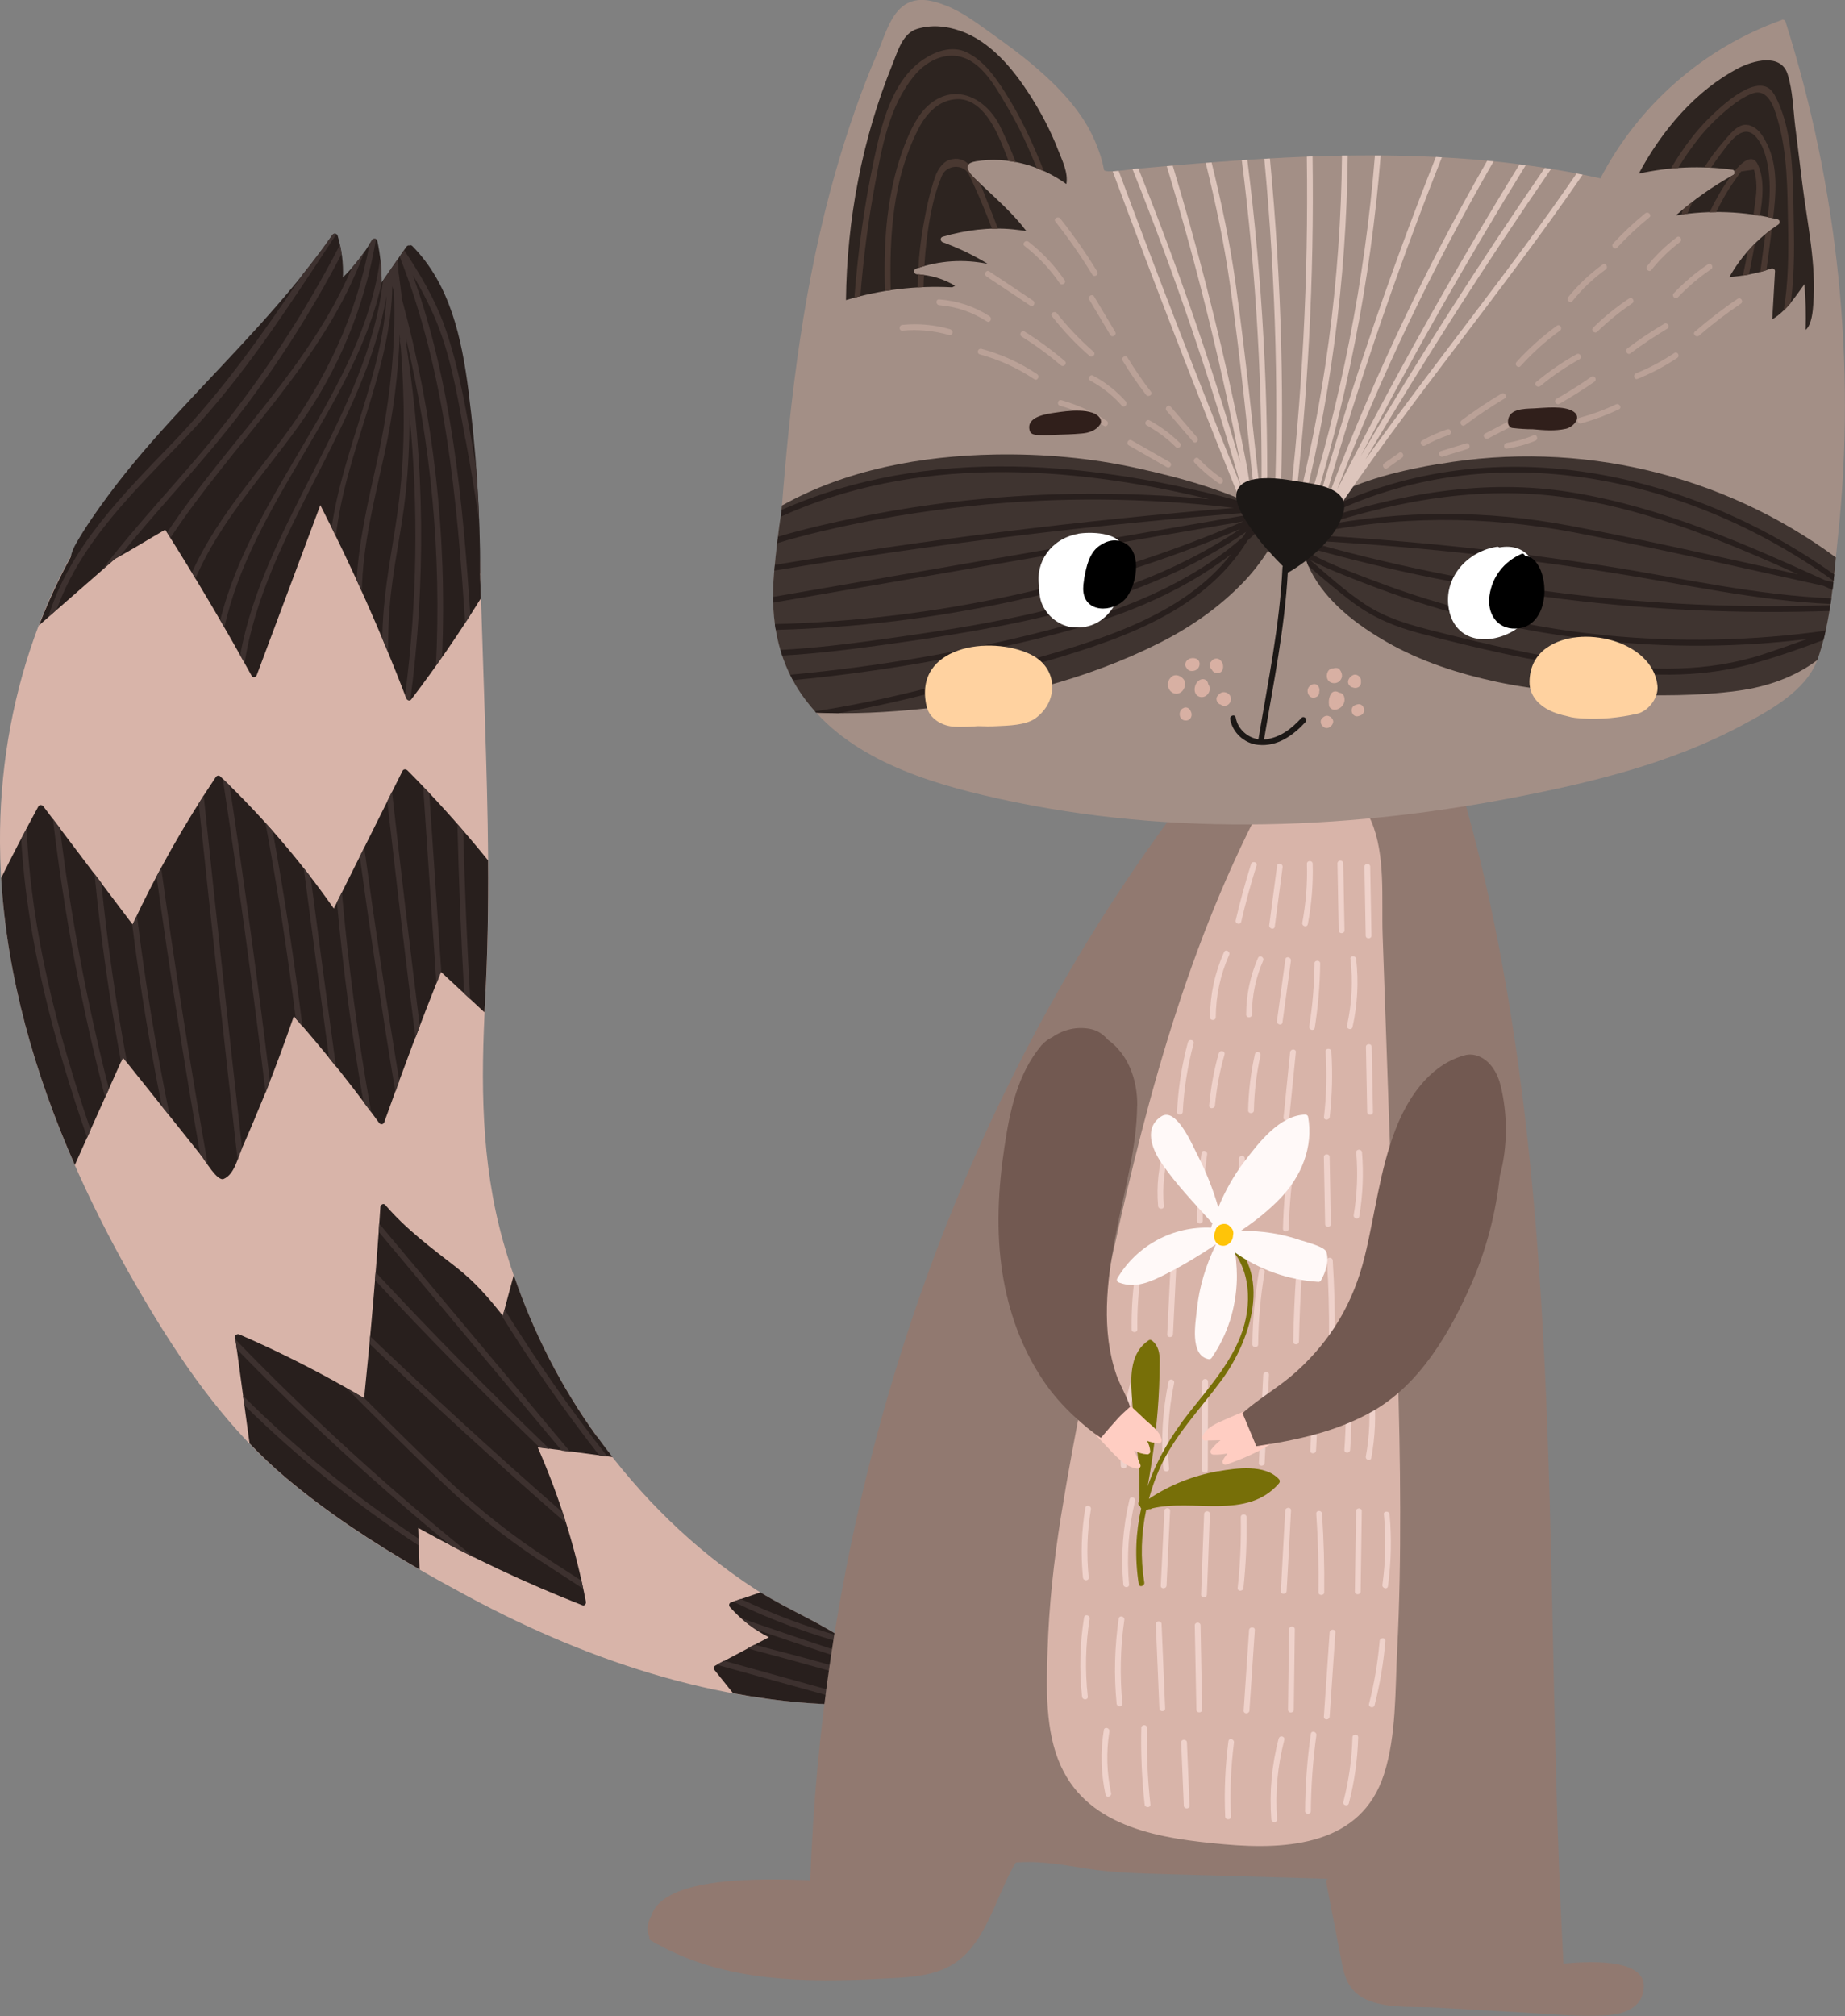 <?xml version="1.0" encoding="UTF-8"?><svg id="_レイヤー_2" xmlns="http://www.w3.org/2000/svg" viewBox="0 0 160.06 174.87"><rect x="0" y="0" width="160.06" height="174.87" fill="#808080" stroke="none"/><defs><style>.cls-1{fill:#ffd2a0;}.cls-1,.cls-2,.cls-3,.cls-4,.cls-5,.cls-6,.cls-7,.cls-8,.cls-9,.cls-10,.cls-11,.cls-12,.cls-13,.cls-14,.cls-15,.cls-16,.cls-17,.cls-18,.cls-19,.cls-20,.cls-21,.cls-22{stroke-width:0px;}.cls-2{fill:#493831;}.cls-3{fill:#ffcdc2;}.cls-4{fill:#ddc5bc;}.cls-5{fill:#3d312f;}.cls-6{fill:#fff9f8;}.cls-7{fill:#000;}.cls-8{fill:#301f1b;}.cls-9{fill:#d8b0a3;}.cls-10{fill:#776f08;}.cls-11{fill:#3f3430;}.cls-12{fill:#d8b4a9;}.cls-13{fill:#a38f86;}.cls-14{fill:#1c1816;}.cls-15{fill:#917970;}.cls-16{fill:#281f1d;}.cls-17{fill:#725951;}.cls-18{fill:#2d2420;}.cls-19{fill:#fff;}.cls-20{fill:#baa197;}.cls-21{fill:#ffc408;}.cls-22{fill:#efd2cb;}</style></defs><g id="Layer_2"><path class="cls-12" d="M73.72,142.51c-2.55-1.81-5.56-2.96-8.19-4.67-5.37-3.49-10-8.07-13.75-13.25-3.69-5.11-6.44-10.88-8.14-16.95-1.93-6.9-1.93-13.85-1.54-20.96.44-8.11.23-16.18-.03-24.29-.13-4.09-.27-8.17-.4-12.26-.12-3.74-.13-7.52-1.11-11.15-.75-2.78-2.3-5.38-4.59-7.16-2.38-1.85-5.4-2.14-8.28-1.62-5.93,1.08-11.44,5.37-15.47,9.66C3.91,48.73-.07,61.1,0,73.11c.09,14.5,5.75,28.44,13.16,40.67,3.22,5.31,6.83,10.33,11.59,14.36,4.83,4.09,10.42,7.41,15.98,10.39,10.69,5.73,22.6,9.64,34.83,9.3-.08.25-.19.49-.34.74-.17.28.27.52.44.24.21-.34.35-.69.44-1.04.09-.07.11-.2.07-.31.32-1.89-.86-3.84-2.44-4.96Z"/><path class="cls-16" d="M73.72,142.51c-2.41-1.71-5.23-2.84-7.75-4.4-.84.29-1.69.58-2.54.86-.19.06-.23.28-.1.42.97,1.09,2.08,1.95,3.37,2.61-1.55.82-3.11,1.65-4.66,2.47-.11.06-.16.24-.08.34.55.68,1.09,1.37,1.64,2.05,3.93.73,7.94,1.09,11.97.98-.08.25-.19.49-.34.74-.17.28.27.52.44.24.21-.34.35-.69.44-1.04.09-.07.11-.2.07-.31.32-1.89-.86-3.84-2.44-4.96Z"/><path class="cls-16" d="M51.78,124.59c-3.09-4.27-5.51-9.02-7.21-14-.32,1.18-.64,2.36-.95,3.54-1.17-1.52-2.43-2.95-3.97-4.16-2.22-1.74-4.38-3.31-6.23-5.47-.16-.18-.41,0-.42.18-.36,5.54-.84,11.07-1.41,16.58-3.5-2.06-7.1-3.91-10.82-5.52-.15-.07-.4.02-.37.22.42,3.08.83,6.15,1.25,9.23.98,1.03,2.01,2.01,3.11,2.94,3.57,3.02,7.56,5.63,11.64,7.99-.04-1.2-.08-2.4-.12-3.6,4.59,2.55,9.35,4.79,14.25,6.71.2.08.33-.15.3-.31-.89-4.62-2.3-9.11-4.19-13.41,2.17.29,4.34.57,6.5.86-.46-.59-.91-1.18-1.35-1.79Z"/><path class="cls-16" d="M35.31,66.8c-.11-.11-.32-.09-.39.06-1.99,3.98-3.97,7.96-5.96,11.94-2.9-4.14-6.19-7.97-9.85-11.46-.12-.12-.3-.07-.39.06-2.73,4.07-5.14,8.34-7.22,12.78-2.58-3.41-5.16-6.83-7.74-10.24-.11-.14-.33-.17-.43,0-1.12,2.05-2.19,4.12-3.23,6.21.51,8.61,2.91,16.99,6.39,24.89l4.17-9.32,3.8,4.75c1.03,1.29,2.07,2.59,3.1,3.88.22.28,1.29,2.14,1.85,1.9.93-.4,1.21-1.82,1.59-2.68.7-1.58,1.37-3.18,2.02-4.78.88-2.2,1.7-4.42,2.47-6.65.26.3.53.6.79.9.71.82,1.41,1.66,2.1,2.5,1.57,1.9,3.06,3.86,4.51,5.85.13.18.38.14.45-.07,1.55-4.37,3.19-8.72,4.91-13.03,1.26,1.17,2.52,2.34,3.78,3.51.02-.38.04-.76.06-1.14.22-4.02.28-8.03.25-12.04-2.21-2.73-4.56-5.36-7.04-7.85Z"/><path class="cls-5" d="M31.21,74.29c.94,6.82,1.96,13.62,3.09,20.41.11-.31.23-.63.34-.94-1.11-6.74-2.12-13.49-3.04-20.25-.13.26-.26.52-.39.79Z"/><path class="cls-5" d="M29.23,78.25c.53,5.8,1.3,11.58,2.3,17.32.22.3.45.59.67.89-1.13-6.31-1.98-12.68-2.54-19.07-.14.28-.28.57-.43.85Z"/><path class="cls-5" d="M23.03,71.37c1.04,5.63,1.92,11.3,2.63,16.98.19.22.39.44.58.67-.7-5.67-1.56-11.31-2.58-16.93-.21-.24-.42-.48-.64-.72Z"/><path class="cls-5" d="M26.35,75.3c.72,5.49,1.45,10.98,2.2,16.46.2.25.4.51.6.76-.75-5.48-1.49-10.97-2.2-16.45-.2-.26-.4-.52-.6-.77Z"/><path class="cls-5" d="M36.71,68.24c.38,5.69.77,11.39,1.15,17.08.13-.34.26-.68.4-1.01.01.01.02.02.03.03-.35-5.18-.7-10.36-1.05-15.54-.18-.19-.36-.37-.54-.56Z"/><path class="cls-5" d="M39.68,71.49c.12,4.9.31,9.79.59,14.68.17.16.35.32.52.49-.28-4.86-.48-9.72-.6-14.58-.17-.2-.34-.39-.51-.58Z"/><path class="cls-5" d="M33.6,69.49c.77,6.84,1.58,13.68,2.44,20.51.12-.33.25-.66.38-.99-.85-6.78-1.65-13.56-2.41-20.34-.14.27-.27.54-.41.82Z"/><path class="cls-5" d="M19.33,67.56c1.38,9.05,2.62,18.12,3.71,27.21.13-.33.25-.66.38-.98-1.04-8.57-2.21-17.12-3.5-25.66-.2-.19-.39-.38-.59-.57Z"/><path class="cls-5" d="M8.2,75.81c.53,5.46,1.3,10.9,2.3,16.3l.17-.38c.12.14.23.29.35.43-.96-5.16-1.71-10.36-2.23-15.59-.19-.26-.39-.51-.58-.77Z"/><path class="cls-5" d="M1.84,72.75c.5,8.84,2.81,17.51,5.72,25.92l.3-.67c-2.9-8.48-5.16-17.21-5.55-26.12-.15.29-.31.57-.46.86Z"/><path class="cls-5" d="M4.59,71.03c.96,8.14,2.47,16.21,4.53,24.15l.33-.73c-1.9-7.44-3.32-15-4.25-22.62-.2-.26-.4-.53-.6-.79Z"/><path class="cls-5" d="M17.24,69.68c1.08,10.31,2.21,20.61,3.37,30.91.14-.36.26-.72.39-1.01-1.15-10.19-2.26-20.38-3.33-30.58-.14.23-.28.45-.43.68Z"/><path class="cls-5" d="M11.5,80.18s-.03-.04-.04-.05c.67,5.3,1.53,10.58,2.58,15.82.14.18.28.35.43.53.09.11.17.21.26.32-1.18-5.76-2.13-11.56-2.85-17.39-.12.26-.25.51-.37.77Z"/><path class="cls-5" d="M13.58,76.02c1.12,8.05,2.38,16.09,3.79,24.1.07.08.13.16.19.24.08.1.25.38.48.7-1.52-8.57-2.87-17.17-4.06-25.8-.14.25-.27.5-.4.75Z"/><path class="cls-5" d="M43.62,114.13c-.13-.17-.26-.33-.39-.49,2.68,4.35,5.61,8.55,8.76,12.59.23.03.47.06.7.09-3.21-4.08-6.19-8.34-8.92-12.75-.05.19-.1.37-.15.56Z"/><path class="cls-5" d="M21.08,121.06c.04.27.07.54.11.81,4.63,4.54,9.7,8.62,15.13,12.17,0-.2-.01-.4-.02-.61-5.47-3.6-10.57-7.75-15.22-12.37Z"/><path class="cls-5" d="M20.42,116.16c.04.28.08.56.11.84,5.86,6.02,12.06,11.71,18.55,17.04.7.36,1.4.72,2.1,1.07-7.31-5.88-14.25-12.2-20.77-18.95Z"/><path class="cls-5" d="M32.58,110.35c-.02.23-.04.45-.05.68,4.63,4.97,9.4,9.82,14.3,14.53.28.04.56.07.84.11-5.17-4.96-10.2-10.07-15.08-15.32Z"/><path class="cls-5" d="M32.85,106.83c5.29,6.33,10.59,12.65,15.88,18.98.24.03.48.06.73.1-5.52-6.59-11.04-13.19-16.56-19.78-.02.24-.03.47-.05.71Z"/><path class="cls-5" d="M32.11,115.9c-.02.21-.04.42-.06.64,5.56,5.32,11.24,10.5,17.04,15.55-.1-.31-.2-.62-.3-.93-5.68-4.96-11.24-10.05-16.68-15.26Z"/><path class="cls-5" d="M47.69,135.31c-3.17-2.05-6.08-4.34-8.81-6.93-2.46-2.34-4.88-4.73-7.28-7.13,0,0,0,.02,0,.03-.51-.3-1.02-.58-1.53-.87,2.8,2.8,5.61,5.59,8.47,8.33,2.54,2.43,5.24,4.59,8.17,6.53,1.29.85,2.59,1.67,3.88,2.52-.05-.23-.1-.46-.15-.69-.91-.6-1.83-1.19-2.75-1.78Z"/><path class="cls-5" d="M72.81,141.9c-2.93-.84-5.79-1.91-8.54-3.22-.22.07-.45.15-.67.23,3.34,1.62,6.83,2.9,10.43,3.83-.1-.08-.2-.16-.3-.23-.3-.21-.6-.42-.92-.61Z"/><path class="cls-5" d="M76.09,146.06s.04.01.06.02c-.14-.72-.46-1.42-.9-2.04-3.65-1.19-7.29-2.42-10.92-3.67.39.35.8.66,1.23.95,3.26,1.11,6.53,2.21,9.81,3.28.05.26.09.52.13.77-1.9-.53-3.8-1.05-5.71-1.58-1.42-.39-2.89-.74-4.33-1.15-.2.11-.41.22-.61.32,1.29.37,2.59.69,3.87,1.05,2.28.63,4.57,1.27,6.85,1.9.07.57.12,1.14.14,1.71-4.3-1.19-8.6-2.38-12.9-3.58-.21.11-.43.23-.64.34,4.16,1.15,8.32,2.31,12.48,3.46.3,0,.6,0,.9-.01-.03.08-.06.16-.09.24.09.02.17.05.26.07,0,.18,0,.36,0,.54.16-.3.29-.6.37-.91.09-.07.11-.2.07-.31.01-.07.02-.14.02-.21-.02-.4-.06-.8-.1-1.2Z"/><path class="cls-15" d="M135.64,170.34c-1.72-30.66.13-61.73-6.36-91.94-.75-3.49-1.64-6.95-2.63-10.38.22,0,.43.01.65.02.32.02.31-.48,0-.5-.26-.01-.53-.02-.79-.03-.13-.45-.26-.89-.39-1.34-.09-.31-.57-.17-.48.14.12.4.23.8.35,1.2-3.59.03-7.14.94-10.74,1.05-3.58.11-7.16-.33-10.7-.86.02-.22-.25-.42-.41-.21-.03.04-.07.09-.1.13-.62-.09-1.24-.19-1.85-.28-.32-.05-.44.43-.12.48.54.08,1.09.17,1.63.25-16.95,21.89-27.5,48.24-31.61,75.55-.97,6.44-1.56,12.94-1.8,19.45-4.25-.15-12.73-.36-13.79,3.1-.33.55-.45,1.26-.16,1.82-.04.11,0,.24.11.3.07.04.15.08.22.12,0,0,0,0,0,0,.13.12.29.2.45.25,5.86,3.25,12.77,3.29,19.32,2.96,3.04-.15,5.86-.18,7.88-2.74,1.71-2.17,2.39-4.98,3.8-7.34,2.13-.18,4.17.22,6.29.55,2.21.34,4.45.39,6.68.46,4.7.13,9.4.26,14.11.4-.1.05-.17.15-.15.28l1.39,7.17c.3,1.56.89,2.58,2.4,3.15,1.76.66,3.98.47,5.81.57,2.41.14,4.82.28,7.24.41,2.41.14,4.85.39,7.27.28,1.21-.05,2.87-.42,3.31-1.74,1.06-3.24-4.22-2.99-6.8-2.77Z"/><path class="cls-12" d="M119.95,81.1c-.11-3.18.28-6.92-1-9.91-.42-.97-1.23-1.88-2.24-2.23-.66-.23-1.3-.32-1.99-.36-.4-.02-.81-.02-1.21-.02-.27,0-.54,0-.81-.02-.58.05-1.08-.14-1.5-.56.23-.09.2-.39.04-.47,0-.22-.33-.37-.47-.13-7.23,12.87-11.15,27.18-14.27,41.51-1.64,7.52-3.25,15.09-4.47,22.69-.61,3.82-1.03,7.67-1.15,11.53-.1,3.24-.23,7,1.15,10.03,2.48,5.46,8.86,6.32,14.19,6.8,5.51.49,11.86.07,13.84-6.05,1.09-3.37.97-7.31,1.15-10.82.21-4.07.27-8.15.26-12.22-.01-8.18-.35-16.35-.64-24.52-.29-8.42-.59-16.83-.88-25.25Z"/><path class="cls-13" d="M154.59,1.73c-6.8,2.42-12.45,7.39-15.75,13.74-7.5-1.68-15.19-2.12-22.86-1.96-3.96.08-7.92.34-11.87.65-1.9.15-3.79.32-5.69.49-.29.03-2.6.41-2.65.07-.14-.84-.43-1.65-.76-2.44-1.13-2.68-3.26-4.83-5.44-6.68-1.09-.92-2.25-1.76-3.41-2.59-1.32-.94-2.68-2-4.21-2.57-1.24-.47-2.55-.76-3.67.13-1.12.9-1.63,2.8-2.18,4.07-1.42,3.28-2.58,6.68-3.57,10.11-2.77,9.62-3.97,19.61-4.73,29.57-.27,1.79-.49,3.59-.64,5.39-.29,3.4.11,6.71,1.86,9.68,3.39,5.75,10.17,8.13,16.3,9.58,15.06,3.57,30.86,3.13,45.98.21,6.8-1.31,13.69-2.99,19.83-6.28,2.37-1.27,5.56-2.98,6.53-5.68,1.19-3.33,1.42-7.19,1.79-10.69,1.6-14.98-.01-30.29-4.55-44.65-.04-.12-.18-.21-.31-.17Z"/><path class="cls-11" d="M110.29,44.6c-3.52-1.98-7.74-3.14-11.66-4-4.02-.89-8.16-1.25-12.28-1.18-6.4.11-12.95,1.31-18.52,4.43-.01.16-.03.32-.04.48-.27,1.79-.49,3.59-.64,5.39-.29,3.4.11,6.71,1.86,9.68.52.88,1.12,1.67,1.78,2.4,3.12.16,6.27-.02,9.36-.34,7-.73,14.12-2.52,20.42-5.69,2.73-1.37,5.27-3.14,7.38-5.36.96-1.01,1.78-2.15,2.49-3.35.57-.96.99-1.82-.15-2.46Z"/><path class="cls-11" d="M124.9,40.22c-3.23.56-6.81,1.36-9.67,3.03-2.41,1.42-2.74,3.84-1.54,6.23,1.36,2.71,4.04,4.73,6.61,6.2,2.96,1.7,6.28,2.76,9.6,3.47,3.41.72,6.91.99,10.39,1.09,3.47.1,7.03.14,10.48-.33,2.51-.34,4.89-1.16,6.89-2.66,0,0,0,0,0,0,.99-2.77,1.32-5.91,1.61-8.9-9.81-7.23-22.23-10.2-34.38-8.11Z"/><path class="cls-18" d="M89.36,8.27c-1.44-2.26-3.44-4.7-6.07-5.6-1.22-.42-2.46-.54-3.71-.17-1.29.38-1.7,1.97-2.15,3.06-2.64,6.49-3.96,13.47-4.04,20.47,2.99-.9,6.09-1.27,9.22-1.11.08-.04.17-.09.25-.13-1-.6-2.1-.93-3.31-1-.28-.02-.35-.39-.08-.49,2.04-.71,4.16-.84,6.23-.41-1.24-.75-2.54-1.38-3.91-1.88-.22-.08-.26-.41,0-.48,1.96-.57,4.04-.84,6.08-.64.39.04.78.09,1.17.15-1.16-1.54-2.62-2.8-4.03-4.14-.64-.6-1.88-1.66-.34-1.91,2.75-.45,5.6.36,7.84,1.97.18-1-.39-2.11-.74-3.01-.63-1.64-1.47-3.2-2.41-4.69Z"/><path class="cls-18" d="M155.75,11.03c-.19-1.51-.21-3.15-.67-4.6-.6-1.87-3.05-1.15-4.26-.52-3.68,1.91-6.66,5.41-8.65,9.15,2.65-.59,5.39-.71,8.13-.34.22.03.25.36.07.45-1.79.99-3.44,2.16-4.98,3.51,2.94-.48,5.91-.37,8.82.34.22.05.24.34.07.45-1.78,1.18-3.2,2.71-4.25,4.56,1.25-.09,2.45-.33,3.64-.74.15-.05.33.08.32.23-.08,1.39-.16,2.79-.24,4.18,1.21-.73,1.97-1.92,2.79-3.05.11,1.33.15,2.64.1,3.97.55-.46.63-1.69.67-2.24.28-3.44-.53-7.03-.95-10.43-.2-1.64-.41-3.29-.61-4.93Z"/><path class="cls-4" d="M107.73,13.9c1.26,9.95,1.83,19.97,1.7,30.01-.7-6.45-1.34-12.92-2.24-19.35-.49-3.53-1.23-7.01-2.08-10.47-.17.01-.34.03-.51.04.85,3.44,1.59,6.92,2.09,10.44.99,6.89,1.63,13.84,2.39,20.76,0,0,0,0-.01,0-.06-.22-.13-.44-.19-.66-.29-1.44-.63-3.8-.69-4.13-.33-1.72-.68-3.44-1.05-5.16-.76-3.59-1.61-7.16-2.52-10.72-.89-3.45-1.85-6.88-2.88-10.29-.17.01-.34.03-.52.04,1.41,4.66,2.69,9.37,3.84,14.1.94,3.86,1.78,7.75,2.54,11.65-2.54-8.65-5.49-17.17-8.84-25.54-.12.01-.23.02-.35.03-.03,0-.09.01-.16.02,3.61,9.02,6.76,18.23,9.43,27.58-3.67-9.09-7.21-18.24-10.63-27.43-.18.02-.35.03-.52.04,3.85,10.37,7.86,20.69,12.03,30.94.05.12.15.16.25.16,0,0,0,0,0,0,.12.11.24.16.35.16.01.12.03.24.04.36.04.32.53.31.5,0-.04-.39-.09-.79-.13-1.18.14.04.33-.04.33-.23.19-10.43-.38-20.86-1.69-31.2-.17.01-.33.02-.5.03Z"/><path class="cls-4" d="M109.68,13.77c1.02,10.73,1.3,21.51.81,32.28-.01.32.48.31.5,0,.49-10.77.2-21.57-.82-32.3-.17,0-.33.02-.5.03Z"/><path class="cls-4" d="M113.37,13.59c.15,10.48-.39,20.95-1.64,31.36-.04.32.45.44.48.12,1.26-10.45,1.81-20.98,1.66-31.5-.17,0-.33,0-.5.02Z"/><path class="cls-4" d="M112.15,45.5c-.08.31.4.43.48.12,2.75-10.49,4.19-21.29,4.29-32.13-.17,0-.33,0-.5,0-.1,10.8-1.54,21.54-4.28,32Z"/><path class="cls-4" d="M113.03,45.29c-.1.31.39.43.48.12,3.3-10.37,5.4-21.08,6.27-31.92-.17,0-.33,0-.5,0-.87,10.8-2.97,21.47-6.26,31.8Z"/><path class="cls-4" d="M113.82,45.47c-.09.31.4.43.48.12,3.03-10.83,6.64-21.5,10.79-31.95-.17,0-.35-.02-.52-.03-4.14,10.42-7.73,21.06-10.75,31.86Z"/><path class="cls-4" d="M118.48,39.81c5.07-8.57,10.44-16.96,16.08-25.16-.18-.03-.36-.06-.55-.08-5.6,8.15-10.93,16.49-15.97,25,4.46-8.59,9.24-17.01,14.32-25.24-.18-.02-.36-.05-.54-.07-5.65,9.17-10.92,18.58-15.81,28.18,3.77-9.82,8.31-19.32,13.56-28.44-.18-.02-.37-.04-.55-.06-5.74,9.99-10.62,20.46-14.59,31.29-.05.13.02.23.12.27-.14.26.27.48.45.22.07-.11.15-.22.22-.33.02-.02.04-.04.05-.07.02-.03.04-.06.05-.09,6.91-10.32,14.95-19.84,21.98-30.08-.18-.04-.35-.07-.53-.1-5.81,8.46-12.31,16.43-18.29,24.77Z"/><path class="cls-16" d="M108.5,43.7s-.07,0-.11-.01c-13.28-3.69-27.89-5.1-40.59.54,0,.03,0,.07,0,.1-.02.16-.04.32-.06.48,11.6-5.27,24.85-4.51,37.19-1.51-7-.66-14.05-.64-21.05.1-4.26.45-8.49,1.19-12.67,2.17-1.24.29-2.48.61-3.71.98-.02.19-.05.37-.07.56,1.29-.4,2.61-.74,3.92-1.05,4.28-1.02,8.63-1.73,13.01-2.19,7.54-.8,15.17-.7,22.7.18-13.34,1.1-26.62,2.75-39.83,4.94-.02.17-.04.33-.05.5,13.85-2.3,27.79-4,41.79-5.09.09.03.18.05.28.08-14.06,2.43-28.12,4.86-42.18,7.29,0,.17,0,.33,0,.5,13.6-2.35,27.2-4.7,40.8-7.05-12.84,5.53-26.68,8.55-40.65,8.91.02.17.05.33.08.5,13.84-.36,27.54-3.34,40.29-8.75-5.66,3.86-12.22,6.06-18.9,7.52-3.93.86-7.92,1.45-11.9,2.01-3.02.42-6.04.8-9.08.96.05.16.1.33.15.49,2.99-.17,5.97-.54,8.94-.95,3.89-.54,7.78-1.14,11.63-1.95,6.95-1.46,13.81-3.76,19.67-7.83-.08.15-.17.29-.26.44-4.77,4.21-10.89,6.53-17.04,8.12-7.26,1.87-14.76,3.14-22.25,3.83.08.16.16.32.24.47,7.46-.71,14.91-2,22.15-3.83,5.63-1.42,11.26-3.53,15.86-7.09-4.24,5.43-11.55,7.48-18,9.33-5.96,1.71-11.97,3.37-18.1,4.29.03.04.07.08.1.12.65.03,1.3.05,1.94.05,5.63-.99,11.16-2.54,16.66-4.12,6.97-2,14.84-4.36,18.82-10.85.74-.66,1.45-1.36,2.12-2.11.11.03.23.07.34.1-.1-.09-.22-.19-.38-.27-.58-.32-1.18-.62-1.79-.9Z"/><path class="cls-16" d="M113.01,46.84c0,.17,0,.35.03.53,14.83,4.25,30.27,6.14,45.67,5.62.03-.17.05-.33.08-.5-15.44.53-30.91-1.37-45.77-5.65Z"/><path class="cls-16" d="M139.25,55.09c-4.64-.45-9.23-1.36-13.71-2.62-2.25-.63-4.47-1.38-6.66-2.22-1.94-.74-3.99-1.5-5.8-2.57.08.46.22.93.43,1.41,1.28,1.1,2.57,2.21,3.92,3.21,1.8,1.33,3.67,2.08,5.82,2.65,4.85,1.27,9.75,2.4,14.72,3.07,4.59.61,9.26.83,13.78-.38,2.17-.58,4.31-1.33,6.44-2.13.07-.27.13-.53.19-.81-6.33.89-12.74,1.02-19.12.4ZM156.75,55.43c-1.26.46-2.53.9-3.8,1.32-4.86,1.59-9.85,1.42-14.86.78-4.52-.57-8.98-1.62-13.4-2.73-2.23-.56-4.38-1.13-6.31-2.42-1.67-1.11-3.2-2.49-4.72-3.81,1.38.72,2.86,1.29,4.29,1.85,2.32.91,4.67,1.72,7.05,2.42,4.52,1.32,9.15,2.2,13.83,2.71,5.95.65,11.98.6,17.92-.12Z"/><path class="cls-16" d="M113.54,44.94s-.03.02-.04.03c-.03.05-.05.1-.08.15,0,.11.08.23.19.26-.12.04-.24.08-.36.12-.11.3-.18.61-.21.94,0,0,0,0,.01,0,0,0,0,.02-.01.03,0,.08-.01.16-.01.23.03.08.11.15.22.16,8.88.48,17.72,1.41,26.51,2.8,6.31.99,12.66,2.45,19.05,2.72.02-.16.05-.33.07-.49-6.54-.26-13.04-1.77-19.48-2.78-8.63-1.36-17.33-2.25-26.04-2.73,7.66-1.68,15.45-1.67,23.17-.21,7.25,1.37,14.45,3.05,21.66,4.64.26.12.53.24.79.36.03-.23.06-.45.08-.68-.24-.05-.48-.1-.72-.16-7.08-3.23-14.29-6.37-22.01-7.63-7.63-1.24-15.07.17-22.3,2.55,14.63-7.81,32.06-4.21,45.04,5.13.02-.18.04-.37.06-.55-13.21-9.38-30.8-12.91-45.58-4.89ZM136.63,43.26c6.75,1.1,13.14,3.74,19.36,6.55-6.6-1.47-13.2-2.97-19.83-4.22-7.2-1.36-14.55-1.36-21.72.05,7.22-2.35,14.56-3.62,22.19-2.38Z"/><path class="cls-19" d="M93.54,46.3c-2.37.41-3.72,2.48-3.4,4.49-.01.4.03.81.13,1.21.31,1.22,1.51,2.27,2.75,2.4,1.62.17,2.89-.57,3.7-1.96.74-1.26,1.04-3.67.63-5.06-.36-1.23-2.81-1.26-3.81-1.09Z"/><path class="cls-19" d="M130.07,47.48s-.1-.08-.19-.06c-2.56.37-4.69,2.69-4.19,5.4.5,2.68,3.07,3.19,5.31,2.06,2.16-1.09,3.19-3.87,2.06-6.02-.68-1.3-1.82-1.59-2.99-1.38Z"/><path class="cls-7" d="M97.65,47.14c-.78-.46-1.57-.3-2.29.21-.88.62-1.12,1.82-1.3,2.81h0s-.02.09-.02.13c0,0,0,.01,0,.02-.05.29-.07.55-.07.77.04,2.13,2.58,2.08,3.68.84.92-1.04,1.47-3.9,0-4.78Z"/><path class="cls-7" d="M132.28,48.19c-.03-.12-.14-.21-.29-.15-1.51.67-2.53,1.96-2.77,3.6-.23,1.54.63,2.93,2.26,2.88,3.41-.1,2.99-6.13.81-6.33Z"/><path class="cls-14" d="M112.18,41.69c-1.25-.22-4.79-.71-4.93,1.25-.07,1.04,1.02,2.53,1.57,3.32.71,1.03,1.59,1.94,2.47,2.84-.01.03-.02.06-.03.1-.23,5.01-1.27,9.98-2.09,14.92-.97-.15-1.8-.91-1.97-1.89-.06-.32-.53-.17-.48.14.21,1.18,1.22,2.11,2.43,2.23,1.67.17,3.03-.81,4.11-1.98.22-.24-.14-.58-.36-.35-.86.94-1.81,1.68-3.11,1.86-.04,0-.08,0-.13,0,.8-4.8,1.8-9.63,2.06-14.49.04,0,.08,0,.12-.03,1.83-1.08,4.09-2.99,4.7-5.13.66-2.34-2.85-2.53-4.36-2.79Z"/><path class="cls-2" d="M83.85,4.53c-1.27-.6-2.7-.08-3.78.65-2.72,1.84-3.61,5.67-4.25,8.66-.84,3.95-1.39,7.95-1.7,11.98.17-.05.34-.09.52-.14.26-3.29.68-6.57,1.29-9.81.59-3.2,1.23-6.63,3.32-9.23,1.23-1.53,3.21-2.42,5.01-1.32,1.4.85,2.37,2.67,3.18,4.04.99,1.66,1.79,3.44,2.51,5.24.21.08.42.17.62.26-.94-2.38-2-4.7-3.39-6.87-.86-1.34-1.85-2.75-3.32-3.45Z"/><path class="cls-2" d="M80.69,9.01c-1.08.87-1.73,2.33-2.22,3.59-.68,1.76-1.11,3.57-1.38,5.43-.35,2.38-.38,4.8-.32,7.21.17-.03.33-.05.5-.07-.11-4.76.18-9.59,2.35-13.89.69-1.38,1.8-2.64,3.44-2.68,1.96-.04,3.11,2.16,3.76,3.67.24.56.46,1.12.68,1.69.21.03.41.06.62.1-.42-1.07-.87-2.11-1.37-3.13-1.19-2.38-3.78-3.75-6.05-1.93Z"/><path class="cls-2" d="M85.04,15.93s-.02-.02-.03-.03c-.51-.48-1.38-1.23-.97-1.65-.42-.41-.96-.61-1.68-.38-.62.2-1.04.91-1.24,1.48-.48,1.39-.78,2.84-1.03,4.28-.21,1.19-.35,2.4-.42,3.61.17-.06.35-.11.52-.16.02-.36.05-.73.08-1.09.21-2.22.57-4.7,1.45-6.76.39-.91,1.78-1.06,2.3-.16.2.36.36.75.53,1.12.51,1.11.97,2.24,1.41,3.38.04.09.07.18.1.28.17,0,.34,0,.52,0-.32-.86-.66-1.72-1.01-2.57-.16-.38-.32-.85-.52-1.33Z"/><path class="cls-2" d="M79.61,24.93c.17,0,.34-.02.51-.03,0-.35.02-.7.04-1.05-.17-.02-.34-.05-.51-.06-.02.38-.03.76-.03,1.14Z"/><path class="cls-2" d="M153.91,8.18c-1.24-2.21-4.67,1.11-5.6,2.02-1.33,1.3-2.41,2.82-3.36,4.42.21-.02.42-.04.63-.05.54-.88,1.12-1.73,1.76-2.54.81-1.02,1.75-1.94,2.77-2.76.57-.46,1.18-.87,1.86-1.14,1.43-.57,1.96,1.25,2.25,2.25.86,2.94.84,6.09.9,9.12.05,2.5.03,4.99-.38,7.45.21-.21.42-.43.61-.66.37-2.7.3-5.45.24-8.19-.07-3.18-.07-7.06-1.67-9.92Z"/><path class="cls-2" d="M145.92,18.39c-.04.09,0,.17.04.22.14-.02.28-.04.42-.06,0-.01.02-.02.02-.04.13-.34.28-.67.43-1-.28.21-.55.44-.82.66-.03.07-.06.15-.09.22Z"/><path class="cls-2" d="M151.66,10.85c-.85-.23-1.68.91-2.13,1.42-.62.71-1.18,1.46-1.68,2.25.2,0,.4.01.59.02.29-.44.6-.87.92-1.29.66-.85,1.95-2.86,3.15-1.16.65.91.87,2.12.97,3.21.11,1.17.02,2.36-.13,3.53.16.03.31.07.47.1.26-2.08.45-4.47-.51-6.42-.39-.78-.78-1.44-1.66-1.68Z"/><path class="cls-2" d="M153.04,21.13c-.11.82-.22,1.64-.33,2.47.18-.05.35-.1.53-.16.16-1.18.32-2.36.47-3.55-.19.14-.37.28-.55.43-.04.27-.08.54-.11.81Z"/><path class="cls-2" d="M151.19,23.91c.18-.03.35-.06.53-.09.19-.89.36-1.78.52-2.67-.22.21-.42.44-.62.67-.13.7-.27,1.4-.42,2.09Z"/><path class="cls-2" d="M150.46,14.87c.04.11.02.25-.09.31-.09.05-.17.1-.26.15-.69.97-1.29,2.01-1.8,3.08.19,0,.38-.01.57-.01.24-.48.49-.96.76-1.43.42-.73.91-1.42,1.41-2.1.37-.05.74-.11,1.11-.16.13.4.2.82.21,1.25.04.57-.05,1.17-.12,1.73-.04.32-.09.63-.13.95.18.03.37.06.55.09.26-1.51.42-3.12-.15-4.42-.49-1.13-1.51-.13-2.07.57Z"/><path class="cls-1" d="M89.42,56.76c-3.5-1.7-10.22-.73-9.04,4.48.25,1.12,1.38,1.74,2.44,1.79.68.03,1.35,0,2.02-.05.54.02,1.09.03,1.64,0,.99-.05,2.49-.07,3.33-.67,2.06-1.47,1.99-4.39-.38-5.54Z"/><path class="cls-1" d="M134.14,56.21c-.98.72-1.42,1.7-1.45,2.89-.03,1.44,1.11,2.34,2.33,2.76.33.11.66.2,1,.27.2.06.42.11.63.13.15.02.29.03.44.04.09,0,.18.02.27.02,1.56.09,3.1-.07,4.64-.41,1.01-.22,1.9-1.41,1.79-2.44-.42-3.94-6.72-5.4-9.64-3.26Z"/><path class="cls-20" d="M82.47,28.57c-1.37-.4-2.77-.53-4.19-.39-.32.03-.31.53,0,.5,1.38-.13,2.73,0,4.06.38.31.09.43-.39.12-.48Z"/><path class="cls-20" d="M85.87,27.44c-1.33-.86-2.8-1.35-4.39-1.47-.32-.03-.31.47,0,.5,1.49.12,2.88.6,4.13,1.41.27.17.51-.26.24-.44Z"/><path class="cls-20" d="M85.82,23.54c-.27-.18-.51.26-.24.44,1.27.84,2.53,1.69,3.8,2.53.27.18.51-.26.24-.44-1.27-.84-2.53-1.69-3.8-2.53Z"/><path class="cls-20" d="M89.23,20.97c-.25-.2-.6.16-.35.36,1.18.92,2.2,1.99,3.05,3.23.18.26.61,0,.43-.26-.87-1.27-1.91-2.38-3.13-3.33Z"/><path class="cls-20" d="M91.99,18.96c-.2-.25-.63,0-.43.26,1.16,1.47,2.22,3,3.2,4.6.17.27.59.02.43-.26-.97-1.6-2.04-3.13-3.2-4.6Z"/><path class="cls-20" d="M85.13,30.26c-.31-.08-.43.4-.12.48,1.69.46,3.26,1.18,4.72,2.15.27.18.51-.26.24-.44-1.49-1-3.11-1.73-4.84-2.2Z"/><path class="cls-20" d="M88.88,28.76c-.27-.17-.52.27-.24.44,1.19.74,2.32,1.57,3.39,2.48.24.21.59-.15.35-.36-1.1-.94-2.26-1.79-3.49-2.56Z"/><path class="cls-20" d="M91.69,27.17c-.2-.25-.62,0-.43.26.98,1.25,2.06,2.4,3.26,3.44.24.21.59-.15.35-.36-1.16-1.02-2.23-2.13-3.18-3.34Z"/><path class="cls-20" d="M94.92,25.72c-.16-.28-.59-.02-.43.26.61,1.02,1.22,2.05,1.83,3.07.16.28.59.02.43-.26-.61-1.02-1.22-2.05-1.83-3.07Z"/><path class="cls-20" d="M96,36.5c-1.21-.8-2.52-1.39-3.92-1.79-.31-.09-.43.4-.12.48,1.36.38,2.62.96,3.8,1.74.27.18.51-.26.24-.44Z"/><path class="cls-20" d="M94.83,32.58c-.28-.15-.53.28-.24.44,1.04.56,1.95,1.28,2.73,2.16.21.24.56-.12.35-.36-.81-.91-1.76-1.66-2.83-2.23Z"/><path class="cls-20" d="M97.82,31.02c-.17-.28-.59-.02-.43.26.62,1.03,1.3,2.01,2.03,2.96.19.25.62,0,.43-.26-.73-.95-1.41-1.94-2.03-2.96Z"/><path class="cls-20" d="M101.47,40.08l-3.3-1.89c-.28-.16-.52.28-.24.44l3.3,1.89c.28.16.52-.28.24-.44Z"/><path class="cls-20" d="M99.73,36.46c-.28-.15-.53.28-.24.44.93.51,1.77,1.13,2.52,1.88.23.23.58-.13.35-.36-.78-.77-1.66-1.42-2.62-1.95Z"/><path class="cls-20" d="M101.55,35.26c-.21-.24-.55.12-.35.36.77.9,1.54,1.79,2.31,2.69.21.24.55-.12.35-.36-.77-.9-1.54-1.79-2.31-2.69Z"/><path class="cls-20" d="M103.98,39.77c-.22-.23-.57.13-.35.36.64.67,1.34,1.27,2.11,1.79.27.18.51-.26.24-.44-.73-.5-1.4-1.07-2.01-1.72Z"/><path class="cls-20" d="M142.73,18.5c-.99.81-1.92,1.68-2.79,2.62-.22.24.14.58.36.35.87-.94,1.8-1.81,2.79-2.62.25-.2-.11-.55-.36-.35Z"/><path class="cls-20" d="M145.48,20.57c-.96.72-1.83,1.56-2.58,2.5-.2.25.16.6.36.35.72-.91,1.55-1.72,2.48-2.42.25-.19,0-.62-.26-.43Z"/><path class="cls-20" d="M148.18,22.92c-1.08.73-2.08,1.57-2.98,2.52-.22.23.14.58.36.35.88-.92,1.83-1.73,2.88-2.44.27-.18,0-.61-.26-.43Z"/><path class="cls-20" d="M150.76,25.91c-1.3.87-2.54,1.83-3.72,2.85-.24.21.12.56.36.35,1.15-1,2.35-1.92,3.62-2.77.27-.18,0-.61-.26-.43Z"/><path class="cls-20" d="M139.04,22.94c-1.12.81-2.12,1.75-2.99,2.83-.2.25.16.6.36.35.84-1.05,1.81-1.97,2.89-2.75.26-.19,0-.61-.26-.43Z"/><path class="cls-20" d="M141.34,25.88c-1.12.75-2.17,1.59-3.13,2.54-.23.23.13.57.36.35.94-.91,1.95-1.73,3.03-2.46.27-.18,0-.6-.26-.43Z"/><path class="cls-20" d="M144.38,28.08c-1.11.65-2.17,1.36-3.2,2.14-.25.19,0,.62.26.43,1.03-.77,2.1-1.48,3.2-2.14.28-.16.02-.59-.26-.43Z"/><path class="cls-20" d="M145.25,30.62c-1.05.7-2.15,1.29-3.32,1.76-.29.12-.16.6.14.48,1.21-.49,2.35-1.09,3.44-1.82.27-.18,0-.6-.26-.43Z"/><path class="cls-20" d="M135.07,28.25c-1.28.93-2.45,1.98-3.51,3.15-.21.24.14.59.36.35,1.03-1.14,2.16-2.17,3.41-3.07.26-.19,0-.61-.26-.43Z"/><path class="cls-20" d="M136.78,30.72c-1.25.69-2.41,1.5-3.51,2.41-.25.21.11.55.36.35,1.06-.88,2.2-1.66,3.41-2.33.28-.16.02-.58-.26-.43Z"/><path class="cls-20" d="M138.06,32.68c-.98.68-1.99,1.32-3.03,1.91-.28.16-.02.59.26.43,1.04-.59,2.05-1.23,3.03-1.91.26-.18,0-.61-.26-.43Z"/><path class="cls-20" d="M140.19,35.07c-1.02.49-2.08.87-3.17,1.17-.31.08-.17.56.14.48,1.13-.31,2.23-.72,3.29-1.22.29-.14.03-.56-.26-.43Z"/><path class="cls-20" d="M130.26,34.14c-1.19.71-2.34,1.48-3.45,2.31-.25.19,0,.62.26.43,1.11-.83,2.26-1.6,3.45-2.31.28-.16.02-.59-.26-.43Z"/><path class="cls-20" d="M131.97,35.97l-3.13,1.63c-.29.15-.02.57.26.43,1.04-.54,2.09-1.09,3.13-1.63.29-.15.02-.57-.26-.43Z"/><path class="cls-20" d="M133.06,37.75c-.75.31-1.53.54-2.34.66-.31.05-.31.55,0,.5.85-.13,1.67-.35,2.47-.68.29-.12.16-.6-.14-.48Z"/><path class="cls-20" d="M125.57,37.23c-.76.26-1.5.58-2.2.98-.28.16-.02.58.26.43.67-.37,1.36-.68,2.08-.92.3-.1.16-.58-.14-.48Z"/><path class="cls-20" d="M127.18,38.46c-.72.22-1.44.44-2.16.66-.31.09-.17.57.14.48.72-.22,1.44-.44,2.16-.66.31-.09.17-.57-.14-.48Z"/><path class="cls-20" d="M121.37,39.28c-.43.3-.85.6-1.28.9-.26.18,0,.61.26.43l1.28-.91c.26-.18,0-.61-.26-.43Z"/><path class="cls-9" d="M101.46,58.88c-.25.43-.17.96.28,1.21.37.21.84-.02.98-.39.12-.22.15-.49,0-.73-.28-.43-.94-.61-1.24-.09Z"/><path class="cls-9" d="M103.57,57.08c-.13-.01-.27,0-.39.06-.31.13-.49.52-.24.79.06.12.17.22.31.25.3.06.64-.05.77-.36.15-.37-.04-.7-.44-.74Z"/><path class="cls-9" d="M104.82,59.34c-.02-.11-.06-.23-.14-.3-.21-.21-.49-.16-.71.01-.42.34-.51,1.23.13,1.39.61.15,1.09-.6.72-1.1,0,0,0,0,0,0Z"/><path class="cls-9" d="M105.17,57.27s-.06.06-.09.09c-.23.24-.14.54.05.71.14.39.81.46.95-.04.08-.29,0-.56-.21-.77-.19-.2-.52-.18-.71.01Z"/><path class="cls-9" d="M102.6,61.44c-.45.31-.29,1.09.31,1.05.44-.03.56-.5.4-.78-.1-.28-.4-.48-.71-.26Z"/><path class="cls-9" d="M106.17,60.03c-.26,0-.43.17-.57.36-.16.22-.02.56.19.68.03.02.07.02.1.03.05.04.1.07.16.09.45.16.86-.33.71-.75-.09-.25-.33-.41-.6-.41Z"/><path class="cls-9" d="M115.66,57.98s-.07,0-.11,0c-.42.07-.55.66-.36.98.19.32.67.38.96.16.16-.12.24-.28.27-.44,0-.01,0-.02,0-.03.02-.2-.06-.4-.2-.58-.13-.16-.37-.17-.56-.09Z"/><path class="cls-9" d="M113.86,59.36c-.45.16-.56.66-.25,1.01.18.2.53.17.71-.01.1-.1.14-.23.13-.36.1-.34-.16-.79-.59-.64Z"/><path class="cls-9" d="M116.16,60.07c-.22-.16-.55-.16-.71.14-.17.32-.2.64-.15.99.03.21.29.37.49.36.57-.04,1-.59.81-1.16-.08-.22-.25-.32-.44-.33Z"/><path class="cls-9" d="M117.3,58.59c-.13.09-.22.18-.29.31-.19.35.07.67.37.73.3.11.7-.04.69-.45,0-.06,0-.11,0-.17-.01-.36-.44-.64-.76-.42Z"/><path class="cls-9" d="M117.72,61.1s-.08.03-.12.04c-.61.2-.33,1.16.28.96.04-.01.08-.03.12-.04.61-.2.33-1.16-.28-.96Z"/><path class="cls-9" d="M115.39,62.17c-.26-.19-.55-.06-.71.16-.01.02-.04.03-.05.05-.01.02,0,.04-.02.05-.01.02-.02.04-.03.07,0,.01,0,.03,0,.04,0,.02,0,.05,0,.07,0,.05,0,.1.02.14,0,0,0,0,0,0,.04.11.11.21.21.28,0,0,.01.02.02.02.32.24.7-.02.81-.34.08-.23-.07-.43-.24-.56Z"/><path class="cls-8" d="M91.55,35.79c-.82.12-2.56.36-2.22,1.56.06.23.27.33.49.36.58.06,1.16.06,1.72,0,.77-.02,1.54-.04,2.3-.11.63-.05,1.25-.26,1.61-.8.1-.15.08-.36,0-.5-.59-1-2.97-.65-3.89-.51Z"/><path class="cls-8" d="M136.52,35.71c-.8-.56-2.51-.33-3.44-.29-.91.04-2.29.02-2.26,1.23,0,.2.16.45.38.47.6.07,1.19.11,1.78.11.96.09,1.92.17,2.86-.04.61-.13,1.43-.96.68-1.48Z"/><path class="cls-16" d="M41.66,49.74c0-5.3-.35-10.59-1.02-15.85-.58-4.5-1.57-9.21-4.87-12.55-.08-.08-.18-.09-.26-.05-.1-.02-.19.02-.26.12l-2.14,3.09c0-1.22-.12-2.42-.38-3.62-.05-.22-.35-.23-.46-.05-.7,1.19-1.54,2.26-2.52,3.23.05-1.23-.1-2.42-.46-3.62-.07-.22-.34-.22-.46-.05-3.86,5.57-8.71,10.34-13.29,15.3-2.17,2.34-4.28,4.75-6.18,7.32-.97,1.31-1.91,2.65-2.73,4.07-.23.39-.41.81-.5,1.24-.04.08-.09.16-.13.24-.3.55-.59,1.11-.86,1.67-.03.06-.06.12-.09.18-.29.6-.57,1.21-.84,1.82-.01.02-.02.05-.03.07-.28.64-.54,1.28-.79,1.93h0c2.19-1.92,4.39-3.84,6.58-5.75,1.47-.81,2.9-1.7,4.36-2.54,2.63,4.15,5.13,8.37,7.5,12.67.11.21.39.12.45-.07,1.84-4.91,3.68-9.82,5.51-14.73,2.78,5.45,5.27,11.04,7.46,16.76.06.16.29.26.42.1,2.16-2.83,4.18-5.76,6.05-8.78-.02-.58-.04-1.16-.06-1.73,0-.13,0-.27-.01-.4Z"/><path class="cls-5" d="M28.83,20.38c-.81,1.17-1.67,2.3-2.56,3.4-3.44,5.13-6.98,10.16-11.3,14.64-4.28,4.44-8.96,9.09-10.77,15.07.24-.21.49-.43.73-.64,2.1-5.96,7.03-10.55,11.34-15.07,5.01-5.26,8.91-11.43,12.91-17.47-.11-.08-.28-.05-.36.08Z"/><path class="cls-5" d="M18.72,37.74c-3.21,3.96-6.78,7.63-9.87,11.68.37-.32.74-.65,1.11-.97.16-.09.33-.18.49-.28,2.96-3.68,6.24-7.11,9.19-10.79,3.83-4.77,7.16-9.92,9.99-15.34-.04-.27-.08-.53-.14-.8-3.02,5.85-6.63,11.37-10.78,16.49Z"/><path class="cls-5" d="M14.5,46.18c.1.15.19.31.29.46,5.51-8.34,13.37-15.29,16.81-24.79-.33.47-.68.92-1.06,1.35-3.64,8.63-10.86,15.21-16.04,22.98Z"/><path class="cls-5" d="M34.59,23.79c-.03-.43-.06-.86-.1-1.29l-1.26,1.82c-1.32,11.58-10.34,21.13-12.39,32.5.13.23.26.46.38.69,1.73-11.22,10.45-20.63,12.31-31.85-.31,6.8-3.78,13.31-4.76,20.09.12.25.25.5.37.75.81-7.32,4.81-14.31,4.89-21.68.05.18.1.35.15.53.18,4.98-.41,9.88-1.5,14.79-.74,3.35-1.55,6.75-1.74,10.16.15.33.3.67.45,1,.07-4.02,1.11-8.03,1.97-11.96.75-3.44,1.2-6.89,1.32-10.37.01.15.02.31.04.46-.02.05-.04.1-.03.16.03.19.05.37.08.56.34,4.36.38,8.74-.13,13.1-.38,3.21-1.08,6.36-1.35,9.59-.07.84-.11,1.68-.13,2.53.17.4.34.81.51,1.21-.01-1.25.03-2.5.12-3.75.24-3.36,1.04-6.65,1.4-10,.24-2.26.34-4.52.34-6.78.79,8.06.66,16.19-.38,24.22.04.09.07.18.11.27.05.13.21.21.34.16,1.35-10.16,1.24-20.46-.32-30.6-.02-.26-.04-.52-.06-.77,2.2,9.28,3.08,18.85,2.6,28.39.18-.25.36-.5.53-.75.45-10.46-.73-20.94-3.48-31.03-.08-.72-.17-1.44-.27-2.16Z"/><path class="cls-5" d="M32.98,22.43c-1.5,11.49-11.14,20.24-13.87,31.36.12.2.24.41.36.61,2.36-10.74,11.33-19.21,13.66-29.94l-.02.02c0-.69-.04-1.38-.13-2.06Z"/><path class="cls-5" d="M40.39,38.14c.43,2.32.82,4.66,1.17,6.99-.06-1.58-.15-3.16-.27-4.73-.14-.8-.28-1.6-.42-2.4-.61-3.33-1.21-6.7-2.37-9.89-.84-2.29-2.09-4.39-3.44-6.42l-.39.56c3.99,10.09,4.98,21.01,5.68,31.78.15-.23.3-.47.45-.71-.66-9.96-1.61-20.04-4.98-29.45.91,1.53,1.73,3.12,2.35,4.82,1.11,3.04,1.63,6.3,2.21,9.47Z"/><path class="cls-5" d="M32.27,20.83c-.07.11-.14.22-.21.33-1.14,6.18-3.79,11.84-7.58,16.91-2.78,3.71-5.94,7.36-7.83,11.59.11.17.21.35.31.52,2.07-4.9,5.91-8.98,8.99-13.29,3.44-4.8,5.69-10.33,6.67-16.14-.11-.07-.29-.04-.36.08Z"/><path class="cls-22" d="M108.53,74.95c-.5,1.61-.95,3.23-1.33,4.87-.07.31.41.44.48.12.38-1.64.82-3.26,1.33-4.87.1-.31-.39-.43-.48-.12Z"/><path class="cls-22" d="M110.79,75.09c-.23,1.72-.45,3.43-.68,5.15-.04.32.44.44.48.12.23-1.72.45-3.43.68-5.15.04-.32-.44-.44-.48-.12Z"/><path class="cls-22" d="M113.38,74.93c.05,1.72-.09,3.41-.4,5.1-.06.32.42.44.48.12.32-1.73.47-3.47.42-5.23,0-.32-.51-.31-.5,0Z"/><path class="cls-22" d="M116.03,74.88l.11,5.82c0,.32.5.31.5,0l-.11-5.82c0-.32-.5-.31-.5,0Z"/><path class="cls-22" d="M118.37,75.17l.11,5.98c0,.32.5.31.5,0l-.11-5.98c0-.32-.5-.31-.5,0Z"/><path class="cls-22" d="M106.19,82.57c-.8,1.8-1.21,3.69-1.22,5.66,0,.32.5.31.5,0,.01-1.89.4-3.68,1.16-5.41.13-.29-.31-.54-.44-.24Z"/><path class="cls-22" d="M109.14,83.07c-.68,1.58-1.03,3.22-1.03,4.93,0,.32.5.31.5,0,0-1.63.32-3.19.97-4.68.13-.29-.31-.54-.44-.24Z"/><path class="cls-22" d="M111.51,83.21c-.24,1.78-.49,3.56-.73,5.34-.04.32.44.44.48.12.24-1.78.49-3.56.73-5.34.04-.32-.44-.44-.48-.12Z"/><path class="cls-22" d="M114.04,83.57c-.02,1.83-.17,3.64-.46,5.45-.05.32.43.44.48.12.29-1.85.45-3.71.47-5.58,0-.32-.5-.31-.5,0Z"/><path class="cls-22" d="M117.16,83.18c.22,1.94.12,3.86-.3,5.77-.07.31.41.44.48.12.43-1.95.54-3.91.31-5.9-.04-.32-.53-.31-.5,0Z"/><path class="cls-22" d="M103.06,90.37c-.53,1.99-.85,4-.95,6.06-.02.32.48.31.5,0,.1-2.01.42-3.98.94-5.93.08-.31-.4-.43-.48-.12Z"/><path class="cls-22" d="M105.74,91.32c-.43,1.49-.7,3.01-.84,4.56-.03.32.47.31.5,0,.14-1.5.41-2.97.83-4.42.09-.31-.4-.43-.48-.12Z"/><path class="cls-22" d="M108.87,91.41c-.36,1.62-.56,3.25-.59,4.9,0,.32.49.31.5,0,.03-1.61.22-3.2.57-4.77.07-.31-.41-.44-.48-.12Z"/><path class="cls-22" d="M111.92,91.26c-.19,1.89-.38,3.78-.57,5.66-.03.32.47.31.5,0,.19-1.89.38-3.78.57-5.66.03-.32-.47-.31-.5,0Z"/><path class="cls-22" d="M115,91.2c.12,1.9.08,3.78-.14,5.67-.04.32.46.31.5,0,.21-1.89.26-3.77.14-5.67-.02-.32-.52-.31-.5,0Z"/><path class="cls-22" d="M118.5,90.8l.11,5.65c0,.32.5.31.5,0l-.11-5.65c0-.32-.5-.31-.5,0Z"/><path class="cls-22" d="M101.06,99.38c-.55,1.7-.75,3.44-.59,5.22.03.32.53.31.5,0-.15-1.74.04-3.43.58-5.09.1-.31-.39-.43-.48-.12Z"/><path class="cls-22" d="M104.24,99.99c-.28,1.95-.42,3.91-.4,5.89,0,.32.5.31.5,0-.02-1.93.11-3.84.38-5.76.05-.32-.44-.44-.48-.12Z"/><path class="cls-22" d="M107.49,100.48c-.02,1.77-.05,3.55-.07,5.32,0,.32.49.31.5,0,.02-1.77.05-3.55.07-5.32,0-.32-.49-.31-.5,0Z"/><path class="cls-22" d="M111.9,100.18c-.35,2.12-.55,4.24-.6,6.39,0,.32.49.31.5,0,.06-2.1.25-4.18.59-6.26.05-.32-.43-.44-.48-.12Z"/><path class="cls-22" d="M114.85,100.35l.11,5.82c0,.32.5.31.5,0l-.11-5.82c0-.32-.5-.31-.5,0Z"/><path class="cls-22" d="M117.66,99.96c.15,1.82.08,3.62-.22,5.42-.05.32.43.44.48.12.31-1.84.39-3.69.24-5.55-.03-.32-.52-.31-.5,0Z"/><path class="cls-22" d="M98.76,108.91c-.43,2.11-.62,4.23-.59,6.39,0,.32.5.31.5,0-.03-2.11.15-4.19.57-6.26.06-.31-.42-.44-.48-.12Z"/><path class="cls-22" d="M101.56,109.58l-.3,6.15c-.02.32.48.31.5,0,.1-2.05.2-4.1.3-6.15.02-.32-.48-.31-.5,0Z"/><path class="cls-22" d="M105.4,109.84c-.16,1.88-.18,3.77-.06,5.65.02.32.52.31.5,0-.12-1.89-.1-3.77.06-5.65.03-.32-.47-.31-.5,0Z"/><path class="cls-22" d="M109.23,110.2c-.36,2.12-.56,4.25-.58,6.4,0,.32.5.31.5,0,.02-2.1.21-4.19.56-6.26.05-.32-.43-.44-.48-.12Z"/><path class="cls-22" d="M112.44,110.54c-.13,1.94-.21,3.87-.25,5.82,0,.32.49.31.5,0,.04-1.94.12-3.88.25-5.81.02-.32-.48-.31-.5,0Z"/><path class="cls-22" d="M115.12,109.32c.14,2.22.19,4.43.18,6.65,0,.32.5.31.5,0,.02-2.22-.04-4.44-.18-6.65-.02-.32-.52-.31-.5,0Z"/><path class="cls-22" d="M119.53,109.57c-.23,2.11-.4,4.22-.5,6.33-.02.32.48.31.5,0,.11-2.12.27-4.22.5-6.33.03-.32-.46-.31-.5,0Z"/><path class="cls-22" d="M98.24,119.38c-.81,2.52-1.14,5.1-1.01,7.74.02.32.52.31.5,0-.14-2.6.2-5.13.99-7.61.1-.31-.39-.43-.48-.12Z"/><path class="cls-22" d="M101.38,119.81c-.52,2.5-.68,5.02-.46,7.57.03.32.53.31.5,0-.22-2.5-.07-4.97.44-7.43.07-.31-.42-.44-.48-.12Z"/><path class="cls-22" d="M104.3,119.84c0,2.55-.02,5.1-.02,7.65,0,.32.5.31.5,0,0-2.55.02-5.1.02-7.65,0-.32-.5-.31-.5,0Z"/><path class="cls-22" d="M109.59,119.24c-.13,2.55-.25,5.1-.38,7.65-.02.32.48.31.5,0,.13-2.55.25-5.1.38-7.65.02-.32-.48-.31-.5,0Z"/><path class="cls-22" d="M114.04,118.82c-.12,2.33-.25,4.66-.37,6.99-.02.32.48.31.5,0,.12-2.33.25-4.66.37-6.99.02-.32-.48-.31-.5,0Z"/><path class="cls-22" d="M116.7,119.27c.1,2.16.08,4.32-.07,6.48-.02.32.48.31.5,0,.15-2.16.17-4.32.07-6.48-.02-.32-.51-.31-.5,0Z"/><path class="cls-22" d="M118.71,120.9c.18,1.82.11,3.62-.22,5.42-.06.32.43.44.48.12.33-1.84.42-3.69.23-5.55-.03-.32-.53-.31-.5,0Z"/><path class="cls-22" d="M94.16,130.77c-.34,2.01-.41,4.02-.21,6.05.03.32.53.31.5,0-.2-1.99-.14-3.95.19-5.92.05-.32-.43-.44-.48-.12Z"/><path class="cls-22" d="M97.99,130.04c-.58,2.43-.76,4.89-.54,7.38.03.32.53.31.5,0-.22-2.45-.05-4.86.52-7.25.07-.31-.41-.44-.48-.12Z"/><path class="cls-22" d="M101.01,131.04c-.1,2.16-.2,4.32-.31,6.48-.02.32.48.31.5,0,.1-2.16.2-4.32.31-6.48.02-.32-.48-.31-.5,0Z"/><path class="cls-22" d="M104.46,131.31c-.09,2.33-.18,4.66-.26,6.99-.01.32.49.31.5,0,.09-2.33.18-4.66.26-6.99.01-.32-.49-.31-.5,0Z"/><path class="cls-22" d="M107.64,131.58c.04,2.06-.05,4.11-.27,6.15-.03.32.47.31.5,0,.22-2.05.31-4.09.27-6.15,0-.32-.5-.31-.5,0Z"/><path class="cls-22" d="M111.5,131.01c-.13,2.33-.26,4.66-.38,6.99-.02.32.48.31.5,0,.13-2.33.26-4.66.38-6.99.02-.32-.48-.31-.5,0Z"/><path class="cls-22" d="M114.19,131.28c.16,2.27.22,4.54.19,6.82,0,.32.5.31.5,0,.03-2.28-.04-4.55-.19-6.82-.02-.32-.52-.31-.5,0Z"/><path class="cls-22" d="M117.64,131.06c-.03,2.33-.07,4.66-.1,6.98,0,.32.49.31.5,0,.03-2.33.07-4.66.1-6.98,0-.32-.49-.31-.5,0Z"/><path class="cls-22" d="M120.06,131.35c.19,2.04.15,4.06-.13,6.1-.04.32.44.44.48.12.28-2.07.33-4.14.14-6.23-.03-.32-.53-.31-.5,0Z"/><path class="cls-22" d="M94.05,140.26c-.37,2.29-.43,4.58-.18,6.89.04.32.53.31.5,0-.25-2.26-.2-4.5.16-6.75.05-.32-.43-.44-.48-.12Z"/><path class="cls-22" d="M97.05,140.37c-.35,2.46-.42,4.91-.18,7.38.03.32.53.31.5,0-.23-2.43-.18-4.84.17-7.25.05-.32-.44-.44-.48-.12Z"/><path class="cls-22" d="M100.27,140.86c.1,2.44.21,4.87.31,7.31.01.32.51.31.5,0-.1-2.44-.21-4.87-.31-7.31-.01-.32-.51-.31-.5,0Z"/><path class="cls-22" d="M103.65,140.97l.14,7.31c0,.32.5.31.5,0l-.14-7.31c0-.32-.5-.31-.5,0Z"/><path class="cls-22" d="M108.36,141.38c-.16,2.33-.31,4.66-.47,6.98-.02.32.48.31.5,0,.16-2.33.31-4.66.47-6.98.02-.32-.48-.31-.5,0Z"/><path class="cls-22" d="M111.83,141.31l-.09,6.98c0,.32.49.31.5,0l.09-6.98c0-.32-.49-.31-.5,0Z"/><path class="cls-22" d="M115.35,141.58c-.17,2.44-.33,4.88-.5,7.31-.02.32.48.31.5,0,.17-2.44.33-4.88.5-7.31.02-.32-.48-.31-.5,0Z"/><path class="cls-22" d="M119.69,142.33c-.16,1.84-.46,3.65-.92,5.44-.08.31.4.43.48.12.47-1.83.78-3.69.94-5.57.03-.32-.47-.31-.5,0Z"/><path class="cls-22" d="M96.24,150.17c.05-.32-.43-.44-.48-.12-.3,1.88-.25,3.75.15,5.61.07.31.55.17.48-.14-.38-1.78-.43-3.55-.15-5.34Z"/><path class="cls-22" d="M99.51,149.86c0-.32-.49-.31-.5,0-.05,2.22.05,4.43.29,6.64.03.32.53.31.5,0-.24-2.21-.34-4.42-.29-6.64Z"/><path class="cls-22" d="M102.47,151.13c.08,1.83.15,3.66.23,5.48.01.32.51.31.5,0-.08-1.83-.15-3.66-.23-5.48-.01-.32-.51-.31-.5,0Z"/><path class="cls-22" d="M106.57,151c-.28,2.18-.38,4.35-.28,6.55.01.32.51.31.5,0-.1-2.15-.01-4.28.26-6.41.04-.32-.44-.44-.48-.12Z"/><path class="cls-22" d="M110.93,150.77c-.6,2.31-.82,4.65-.64,7.03.02.32.52.31.5,0-.17-2.34.04-4.63.63-6.9.08-.31-.4-.43-.48-.12Z"/><path class="cls-22" d="M113.72,150.37c-.32,2.23-.48,4.46-.5,6.71,0,.32.5.31.5,0,.02-2.21.18-4.4.48-6.58.04-.32-.44-.44-.48-.12Z"/><path class="cls-22" d="M117.33,150.69c-.05,1.9-.32,3.75-.79,5.59-.08.31.4.43.48.12.49-1.88.75-3.78.81-5.72,0-.32-.49-.31-.5,0Z"/><path class="cls-10" d="M105.66,127.6c-2.17.39-4.17,1.19-5.99,2.4.24-.87.53-1.73.9-2.57,1.28-2.9,3.55-5.2,5.4-7.72,2.7-3.67,4.68-10-.21-12.9-.28-.16-.52.27-.24.44,2.66,1.58,3.18,4.82,2.44,7.6-.78,2.92-2.93,5.31-4.76,7.62-1.6,2.01-2.84,4.16-3.64,6.44.4-2.16.69-4.34.87-6.54.12-1.43.17-2.86.18-4.3,0-.7-.1-1.34-.66-1.79-.09-.07-.2-.1-.3-.03-1.55,1.03-1.58,2.96-1.47,4.65.07,1.1.16,2.2.24,3.3.29,1.76.49,3.5.41,5.25.01.14.02.28.03.42-.03.16-.06.33-.1.49-.03.14.05.24.16.28,0,0,0,.02,0,.02,0,.07.04.12.08.16-.47,2.09-.57,4.27-.21,6.57.05.32.53.17.48-.14-.34-2.12-.27-4.25.17-6.32.04,0,.07,0,.11,0,.05-.01.1-.03.15-.04.08.02.16,0,.22-.06,3.61-.87,8.26,1.04,11.04-2.18.09-.11.09-.25,0-.35-1.22-1.33-3.71-.97-5.29-.69Z"/><path class="cls-6" d="M112.94,107.61c-1.69-.61-3.5-.87-5.29-.86.06-.04.12-.09.18-.13,1.17-.8,2.27-1.68,3.25-2.7,1.81-1.88,2.88-4.45,2.4-7.07-.02-.11-.14-.18-.24-.18-2.22.05-4.05,2.45-5.27,4.05-.94,1.23-1.69,2.58-2.28,4-.47-1.64-1.11-3.22-1.9-4.74-.37-.71-1.76-4-3.05-3.15-1.49.97-.84,2.75-.03,3.96,1.27,1.89,2.93,3.59,4.47,5.31-.04.13-.08.26-.12.38-3.28-.15-6.44,1.52-8.13,4.4-.09.15.01.31.16.36,1.43.55,2.78-.09,4.06-.74,1.5-.76,2.95-1.64,4.34-2.58-.87,1.79-1.46,3.7-1.66,5.69-.11,1.13-.64,3.93,1.01,4.27.12.02.21-.02.28-.12,1.39-2.02,2.11-4.33,2.18-6.78.01-.37,0-1.41-.16-2.35,2.13,1.5,4.6,2.38,7.25,2.55.09,0,.17-.06.21-.13.4-.71.72-1.64.47-2.46-.14-.46-1.69-.84-2.13-.99Z"/><path class="cls-3" d="M109.43,121.75c-.19-.13-.36.05-.36.23-.92.34-1.83.71-2.72,1.11-.79.35-1.63.66-2.03,1.47-.08.17.03.39.23.38.44,0,.89-.02,1.33-.03-.29.24-.56.5-.81.82-.14.18-.04.42.19.43.43.02.83-.03,1.23-.1-.15.18-.29.38-.41.6-.1.19.08.45.3.37,1.75-.62,3.69-1.44,5.06-2.73.75-.7-1.57-2.27-1.99-2.55Z"/><path class="cls-3" d="M99.32,123.1c-.8-.75-1.59-1.5-2.39-2.25-.98-.92-2.35.99-2.99,1.58-.19,0-.39.18-.24.37.73.94,1.51,1.83,2.33,2.68.71.73,1.52,1.73,2.59,1.89.17.03.39-.12.31-.32-.17-.43-.35-.85-.54-1.26.33.2.69.32,1.15.35.13,0,.26-.13.25-.26-.03-.35-.13-.64-.28-.91.32.11.65.19,1.02.22.18.02.28-.18.24-.33-.18-.78-.88-1.22-1.45-1.75Z"/><path class="cls-17" d="M127.32,91.49s-.07,0-.11,0c-.02,0-.04.01-.07.02-.16.03-.32.08-.48.14-2.8.96-4.58,3.67-5.61,6.35-1.36,3.54-1.76,7.33-2.66,10.99-.97,3.96-2.88,7.21-5.9,9.95-1.42,1.29-3.1,2.24-4.55,3.49-.05.04-.1.09-.15.13.4.96.8,1.92,1.2,2.87,3.52-.52,7.02-1.27,10.14-3.06,4.06-2.33,6.66-6.8,8.49-10.96,1.32-3,2.15-6.19,2.5-9.44.69-2.53.67-5.36.06-7.83-.44-1.76-1.6-2.79-2.87-2.67Z"/><path class="cls-17" d="M98.66,95.94c.03-2.27-.77-4.5-2.57-5.78-.38-.45-.85-.77-1.42-.9-1.24-.27-2.44.04-3.4.71-.35.17-.64.38-.87.65-.01,0-.03.01-.04.03-2.09,2.5-2.75,5.67-3.22,8.82-.55,3.61-.74,7.36-.17,10.98.53,3.32,1.64,6.45,3.52,9.26.8,1.2,1.77,2.28,2.83,3.25.59.54,1.38,1.23,2.19,1.75.48-.57.97-1.14,1.47-1.69.29-.32.68-.66,1.06-1.01-.31-.96-.89-1.91-1.18-2.74-1.34-3.85-.84-8.12-.1-12.03.7-3.73,1.84-7.46,1.89-11.28Z"/><path class="cls-21" d="M106.71,106.39s-.01-.02-.02-.03c-.27-.31-.79-.25-1.06.02-.12.12-.18.26-.2.4-.11.21-.15.47-.05.74.16.47.67.67,1.11.43.32-.18.47-.48.48-.8.03-.12.04-.25,0-.39-.04-.14-.14-.27-.26-.37Z"/></g></svg>